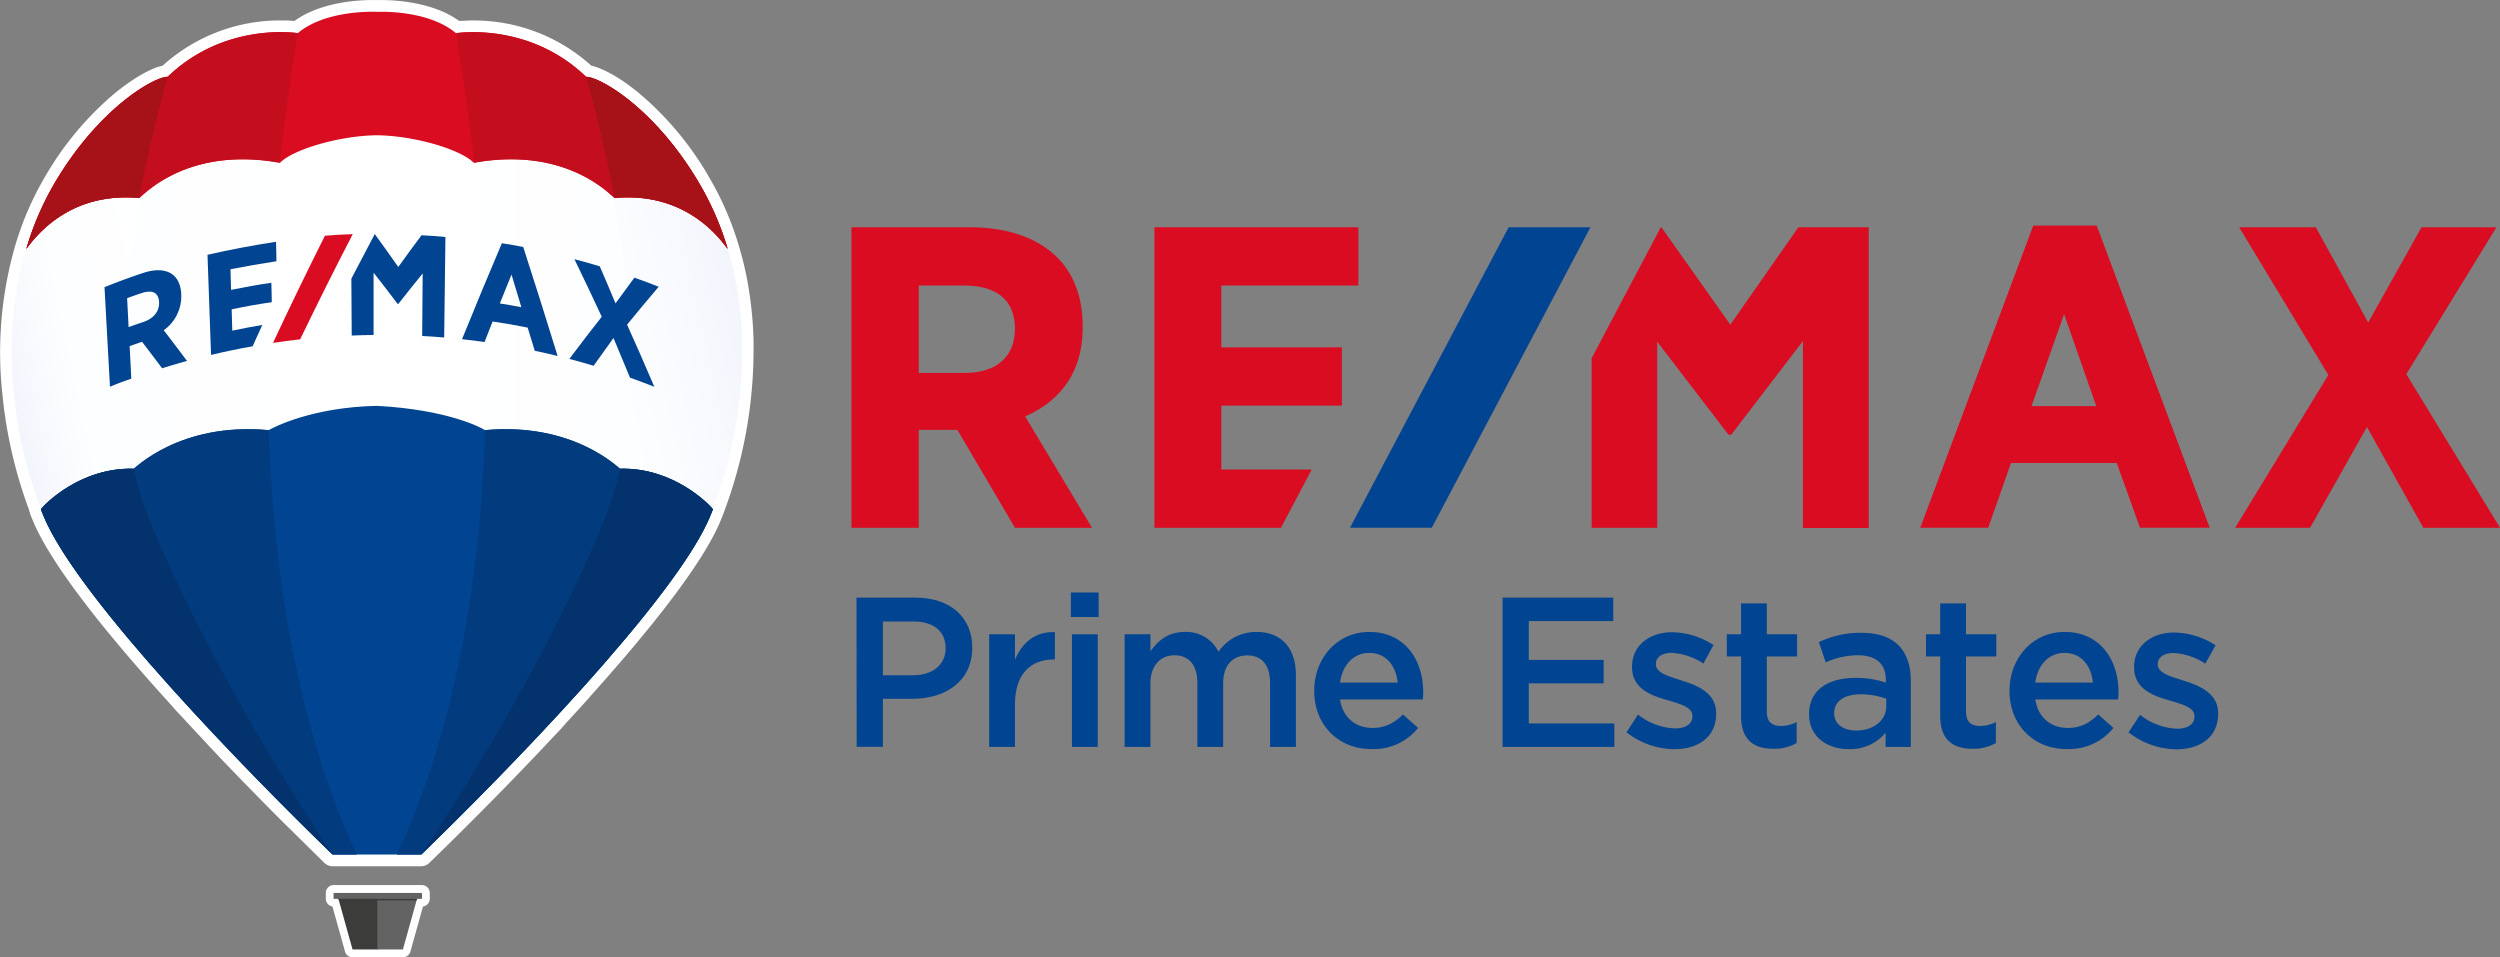 <svg id="Capa_1" data-name="Capa 1" xmlns="http://www.w3.org/2000/svg" xmlns:xlink="http://www.w3.org/1999/xlink" viewBox="0 0 703.26 269.29"><rect x="0" y="0" width="703.26" height="269.29" fill="#808080" stroke="none"/><defs><style>.cls-1{fill:#fff;}.cls-2{fill:url(#linear-gradient);}.cls-3{fill:url(#linear-gradient-2);}.cls-4{fill:url(#linear-gradient-3);}.cls-5{fill:url(#linear-gradient-4);}.cls-6{fill:#d90c21;}.cls-7{fill:#c40e1d;}.cls-8{fill:#a61218;}.cls-9{fill:#3c3c3b;}.cls-10{fill:#646363;}.cls-11{fill:#014491;}.cls-12{fill:#023b7e;}.cls-13{fill:#03326c;}</style><linearGradient id="linear-gradient" x1="107.69" y1="135.65" x2="11.34" y2="135.65" gradientUnits="userSpaceOnUse"><stop offset="0" stop-color="#fff"/><stop offset="0.68" stop-color="#fdfeff"/><stop offset="0.92" stop-color="#f6f8fd"/><stop offset="1" stop-color="#f2f5fc"/></linearGradient><linearGradient id="linear-gradient-2" x1="-1746.55" y1="-2768.67" x2="-1842.9" y2="-2768.67" gradientTransform="matrix(-1, 0, 0, 1, -1626.67, 2904.32)" xlink:href="#linear-gradient"/><linearGradient id="linear-gradient-3" x1="223.39" y1="126.6" x2="108" y2="151.13" gradientUnits="userSpaceOnUse"><stop offset="0" stop-color="#f2f5fc"/><stop offset="0.08" stop-color="#f6f8fd"/><stop offset="0.32" stop-color="#fdfeff"/><stop offset="1" stop-color="#fff"/></linearGradient><linearGradient id="linear-gradient-4" x1="77.58" y1="141.7" x2="18.67" y2="154.22" xlink:href="#linear-gradient"/></defs><path class="cls-1" d="M101.39,250.67a3.31,3.31,0,0,1-2.29-.92L87.86,238.68c-4.1-4.08-8.19-8.24-12.18-12.35L74,224.6l-1.49-1.55L71,221.48,69.5,219.9,68,218.31l-1.51-1.6L65,215.09l-1.51-1.61-1.52-1.63-1.52-1.64-1.49-1.62L57.44,207,56,205.35l-1.43-1.58c-.42-.47-1.29-1.44-1.32-1.46C33.36,180.17,21.14,163.6,16.9,153.05l-.2-.48c-.15-.36-.22-.54-.46-1.19a1.21,1.21,0,0,0,0-.14s-.11-.32-.19-.51-.07-.21-.09-.32l0-.08a129.35,129.35,0,0,1-7.47-32.49,108.11,108.11,0,0,1,3.42-41.09.5.5,0,0,0,0-.13s.2-.59.21-.6a85.85,85.85,0,0,1,8.09-18.83,88.7,88.7,0,0,1,19.94-24c4.9-4,9.84-6.9,13.2-7.67a.87.87,0,0,0,.37-.19A49.13,49.13,0,0,1,86.77,12.74c1.24,0,2.44,0,3.57.14h.06a.83.83,0,0,0,.48-.15C98.19,7.55,108.54,7,112.66,7l1.17,0h0L115,7c4.11,0,14.47.56,21.78,5.74a.83.83,0,0,0,.48.15h.06c1.13-.09,2.33-.14,3.57-.14A49.18,49.18,0,0,1,174,25.33a.82.82,0,0,0,.37.19c3.47.83,8.27,3.62,13.18,7.65a88.69,88.69,0,0,1,19.93,24,86.26,86.26,0,0,1,8.16,18.91l.1.35s.1.28.11.32c.09.3.17.61.25.91l.19.67.18.66c.12.44.23.87.34,1.3l.07.31c.1.39.2.77.29,1.16l.15.69.06.28q.21.88.39,1.77c0,.12.11.55.11.55l.41,2.17,0,.13a106.54,106.54,0,0,1,1.51,15.52v.06c0,.85,0,1.66,0,2.42a129.88,129.88,0,0,1-8.2,45.35c-.1.29-.19.51-.26.7-.24.64-.31.81-.45,1.17l-.19.47c-.08.19-.16.37-.23.55l-.25.58c0,.09-.15.33-.18.41l-.33.72-.25.53s-.28.57-.29.59l-.4.79-.15.29c-.68,1.31-1.46,2.7-2.32,4.13l0,0c-5.76,9.6-15.68,22.36-29.48,37.92l-.06.07-1.55,1.74,0,0c-.5.57-1,1.14-1.54,1.72l0,.05-1.55,1.72-.06.06-1.55,1.71-.09.09-1.52,1.66-.07.08c-.52.57-1,1.12-1.55,1.67l-.09.11L165.64,212l-.06.06L164,213.72l-1.63,1.73-1.66,1.77-1.61,1.7c-13.13,13.83-24.77,25.25-30.53,30.82a3.27,3.27,0,0,1-2.29.93Z" transform="translate(-7.82 -6.99)"/><path class="cls-1" d="M107,276.29a2.21,2.21,0,0,1-2.12-1.61L101.34,262a2.26,2.26,0,0,1-1.87-2.22v-1.57a2.24,2.24,0,0,1,2.24-2.25h24.77a2.24,2.24,0,0,1,2.24,2.25v1.57A2.23,2.23,0,0,1,126.8,262l-3.53,12.66a2.2,2.2,0,0,1-2.12,1.61Z" transform="translate(-7.82 -6.99)"/><path class="cls-1" d="M19.32,149.59c.31.84.31.81.62,1.59,3.56,9,13,21.89,24.49,35.64,13.73,16.5,30.26,33.87,43,46.7,4.75,4.8,9.08,9.09,12.74,12.67l0,0,.82.8h.15l12.31,0h0l11.68,0H126c20-19.21,62.19-61.67,77.58-87.15h0c.83-1.38,1.58-2.72,2.25-4,.07-.13.14-.26.2-.39s.21-.42.32-.62l.26-.54.25-.52c.1-.22.2-.43.29-.65s.12-.27.18-.39c.15-.35.3-.7.43-1l.11-.26h0l.25-.62a3.64,3.64,0,0,0,.21-.76c6.6-16.8,12.55-45.82,4.22-73.18,0,0-20-54.25-98.25-54.25-69.85-2.37-98.71,53.9-98.71,53.9v1.41l-.33-.39C7.29,104.61,13,133,19.34,149.57Z" transform="translate(-7.82 -6.99)"/><path class="cls-2" d="M19.32,149.59c.31.84.31.81.62,1.59,3.56,9,13,21.89,24.49,35.64,13.73,16.5,30.26,33.87,43,46.7,4.74,4.79,9.07,9.08,12.72,12.66l.88.85h.15l6.51,0c-38-82.73-21.54-195.63-16.78-222.8-53,8.83-75.35,52.41-75.35,52.41v1.41l-.33-.39C7.29,104.61,13,133,19.34,149.57Z" transform="translate(-7.82 -6.99)"/><path class="cls-3" d="M136.65,24.25c53,8.83,75.35,52.41,75.35,52.41v1.41l.34-.39c7.92,26.93,2.25,55.34-4.13,71.89l0,0c-.3.84-.31.81-.62,1.59-3.56,9-13,21.89-24.48,35.64-13.74,16.5-30.26,33.87-43,46.7-5.12,5.18-9.76,9.78-13.59,13.51h-.15l-6.51,0C157.87,164.32,141.41,51.42,136.65,24.25Z" transform="translate(-7.82 -6.99)"/><path class="cls-4" d="M178.3,152.61c-16.55,41.27-44.32,84.12-50.21,93,12.2-11.87,31.27-31.1,47.87-50,2.58-3,5.11-5.92,7.56-8.86,11-13.1,20-25.45,23.94-34.34.09-.22.19-.44.27-.65s.21-.52.28-.69c0,.11-.08.16.05-.2a12,12,0,0,0,.54-1.37c6.38-16.55,12.05-45,4.13-71.89l-.35-1s-11.56-22.53-37.75-38.48C180.08,57.89,193.46,114.8,178.3,152.61Z" transform="translate(-7.82 -6.99)"/><path class="cls-5" d="M19.1,149.59c.3.84.31.81.62,1.59,3.56,9,13,21.89,24.48,35.64,3.67,4.41,7.54,8.88,11.49,13.31,15.64,17.43,32.76,34.66,44,45.59C93.92,237,66,194,49.42,152.61,34.26,114.8,47.64,57.89,53.09,38.18c-26.19,16-37.75,38.48-37.75,38.48l-.35,1c-7.92,26.93-2.25,55.34,4.13,71.89Z" transform="translate(-7.82 -6.99)"/><path class="cls-6" d="M113.85,10.31c-2.43-.08-14.92-.17-22.25,6,0,0-20.42-3.32-36.6,12.26-3.85,0-19.55,8.9-32,30.24A82.31,82.31,0,0,0,15.22,77C17.67,73.77,27.09,60.89,47,62.69c1.39-1.08,13.81-14.59,39.59-9.9,3.52-3.68,16.47-7.62,27.25-7.75,10.78.13,23.73,4.07,27.24,7.75,25.79-4.69,38.21,8.82,39.6,9.9,19.92-1.8,29.38,11.07,31.83,14.32a82.4,82.4,0,0,0-7.85-18.18c-12.42-21.34-28.12-30.27-32-30.24C156.51,13,136.1,16.33,136.1,16.33c-7.34-6.19-19.82-6.1-22.25-6" transform="translate(-7.82 -6.99)"/><path class="cls-7" d="M91.6,16.33S71.18,13,55,28.59c-3.85,0-19.55,8.9-32,30.24A82.31,82.31,0,0,0,15.22,77C17.67,73.77,27.09,60.89,47,62.69c1.38-1.08,13.77-14.54,39.46-9.92C88.93,32.07,91.6,16.33,91.6,16.33Z" transform="translate(-7.82 -6.99)"/><path class="cls-8" d="M47,62.69l0,0c3.71-19.36,8-34.07,8-34.07-3.85,0-19.55,8.9-32,30.24A82.31,82.31,0,0,0,15.22,77C17.67,73.77,27.09,60.89,47,62.69Z" transform="translate(-7.82 -6.99)"/><path class="cls-7" d="M136.1,16.33S156.51,13,172.7,28.59c3.85,0,19.55,8.9,32,30.24A82.4,82.4,0,0,1,212.52,77c-2.45-3.25-11.91-16.12-31.83-14.32-1.39-1.08-13.77-14.54-39.46-9.92C138.77,32.07,136.1,16.33,136.1,16.33Z" transform="translate(-7.82 -6.99)"/><path class="cls-8" d="M180.69,62.69l0,0c-3.71-19.36-8-34.07-8-34.07,3.85,0,19.55,8.9,32,30.24A82.4,82.4,0,0,1,212.52,77C210.07,73.76,200.61,60.89,180.69,62.69Z" transform="translate(-7.82 -6.99)"/><polygon class="cls-9" points="106.38 252.27 106.11 252.27 95 252.27 95.14 252.63 99.17 267.09 106.38 267.09 106.38 252.27"/><polygon class="cls-10" points="106.14 252.27 106.41 252.27 117.51 252.27 117.37 252.63 113.34 267.09 106.14 267.09 106.14 252.27"/><path class="cls-10" d="M126.36,259.85H101.83a.17.17,0,0,1-.17-.17v-1.33a.17.17,0,0,1,.17-.17h24.53a.17.17,0,0,1,.17.17v1.33A.17.17,0,0,1,126.36,259.85Z" transform="translate(-7.82 -6.99)"/><polygon class="cls-9" points="117.19 253.28 117.31 252.86 95.19 252.86 95.33 253.28 117.19 253.28"/><path class="cls-11" d="M182.25,138.84c-.3,0-12.89-13.16-38-10.86-1.38-.84-10.69-5.77-30.41-6.82-18.17.37-29,6-30.42,6.82-25.1-2.3-37.69,10.86-38,10.86-15.08-.41-25.21,10.16-26.11,11.4.31.83.31.81.63,1.59,9.43,23.47,59.19,74,81.43,95.55H126.3c22.24-21.52,72-72.08,81.43-95.55.32-.78.32-.76.63-1.59C207.46,149,197.33,138.43,182.25,138.84Z" transform="translate(-7.82 -6.99)"/><path class="cls-12" d="M144.26,128c25.1-2.3,37.69,10.86,38,10.86,15.08-.41,25.21,10.16,26.11,11.4-.31.83-.31.81-.63,1.59-9.43,23.47-59.19,74-81.43,95.55h-6.84c17.3-37.16,23.57-80.49,24.8-119.41Z" transform="translate(-7.82 -6.99)"/><path class="cls-13" d="M182.25,138.84h0c15.08-.41,25.21,10.16,26.11,11.4-.31.83-.31.81-.63,1.59-9.43,23.47-59.19,74-81.43,95.55,0,0,32.93-48.25,51.68-94.54A86.54,86.54,0,0,0,182.25,138.84Z" transform="translate(-7.82 -6.99)"/><path class="cls-12" d="M83.43,128c-25.1-2.3-37.69,10.86-38,10.86-15.08-.41-25.21,10.16-26.11,11.4.31.83.31.81.63,1.59,9.43,23.47,59.19,74,81.43,95.55h6.84C90.93,210.22,84.66,166.89,83.43,128Z" transform="translate(-7.82 -6.99)"/><path class="cls-13" d="M45.44,138.84h0c-15.08-.41-25.21,10.16-26.11,11.4.31.83.31.81.63,1.59,9.43,23.47,59.19,74,81.43,95.55,0,0-32.93-48.25-51.68-94.54A86.54,86.54,0,0,1,45.44,138.84Z" transform="translate(-7.82 -6.99)"/><path class="cls-11" d="M58.81,90v-.16c-.11-2.72-1.06-4.74-2.74-5.83-1.91-1.24-4.71-1.34-8-.23-3.65,1.21-7.28,2.54-10.85,4q.76,14,1.54,28c2.39-1,3.59-1.41,6-2.28-.19-3.65-.28-5.48-.47-9.14,1.4-.5,2.1-.74,3.5-1.22,2.26,3,3.39,4.44,5.64,7.45,2.8-.87,4.2-1.28,7-2.06q-3.24-4.35-6.55-8.64A11.71,11.71,0,0,0,58.81,90Zm-6.24,2v0c.12,2.55-1.52,4.58-4.35,5.54-1.69.57-2.54.86-4.22,1.47-.17-3.26-.25-4.89-.42-8.15,1.65-.6,2.47-.89,4.13-1.44C50.76,88.43,52.45,89.34,52.57,92Z" transform="translate(-7.82 -6.99)"/><path class="cls-11" d="M149,75.41q-5.72,13.44-11.21,27c2.54.28,3.81.44,6.34.79.9-2.31,1.35-3.47,2.26-5.77,4,.59,5.93.94,9.86,1.72.79,2.6,1.19,3.91,2,6.52,2.58.54,3.86.83,6.43,1.46Q159.95,91.74,155,76.46C152.6,76,151.39,75.79,149,75.41Zm5.49,18c-2.42-.46-3.63-.67-6.06-1.06,1.31-3.26,2-4.89,3.28-8.13C152.82,87.88,153.38,89.72,154.48,93.4Z" transform="translate(-7.82 -6.99)"/><path class="cls-11" d="M184.22,98.32q4.38-5.38,8.89-10.67c-2.72-1.07-4.09-1.58-6.83-2.55-2.13,2.86-3.19,4.31-5.31,7.23q-2.17-5.22-4.43-10.42c-2.84-.86-4.27-1.27-7.13-2q3.92,8.06,7.69,16.18-4.64,5.88-9.12,11.87c2.74.72,4.11,1.1,6.83,1.92,2.23-3.16,3.35-4.72,5.59-7.81q2.35,5.57,4.64,11.15c2.76,1,4.13,1.5,6.85,2.58Q188.14,107,184.22,98.32Z" transform="translate(-7.82 -6.99)"/><path class="cls-11" d="M73.16,100c-.07-2.4-.1-3.6-.17-6,3.73-.78,7.5-1.46,11.28-2,0-2.19-.08-3.28-.12-5.47-3.79.55-7.58,1.23-11.33,2-.07-2.32-.1-3.48-.17-5.8,4.31-.84,8.59-1.59,12.93-2.25,0-2.19-.07-3.29-.11-5.48-6.48,1-12.88,2.2-19.28,3.66q.5,14.08,1,28.17c3.86-.93,7.78-1.74,11.69-2.43,1.09-2.39,1.63-3.58,2.73-6C78.2,99,76.52,99.29,73.16,100Z" transform="translate(-7.82 -6.99)"/><path class="cls-11" d="M126.4,73.17q-3.32,4.42-6.54,8.92c-2.17-3.08-4.36-6.16-6.57-9.2h-.08q-3.31,6.23-6.55,12.49.06,8,.1,16c2.46-.1,3.69-.13,6.15-.16l0-17.52q3.41,4.32,6.71,8.71l0,.06h.27q3.38-4.32,6.83-8.56-.06,8.79-.14,17.59c2.48.14,3.71.22,6.19.43q.16-14.13.35-28.27C130.44,73.4,129.09,73.31,126.4,73.17Z" transform="translate(-7.82 -6.99)"/><path class="cls-6" d="M92.25,102.45q7.2-14.91,14.8-29.6c-3.14.12-4.7.21-7.83.45q-7.52,15-14.6,30.14C87.66,103,89.19,102.79,92.25,102.45Z" transform="translate(-7.82 -6.99)"/><path class="cls-6" d="M312.38,99.18V98.7c0-8.16-2.6-15-7.52-19.65-5.57-5.31-13.92-8.12-24.12-8.12h-33.4v84.53h18.93V127.91h10.86l16.21,27.55H315L296.2,124.13c7.47-3.25,16.18-10.2,16.18-24.95m-19.07.36v.12c0,7.66-5.21,12.23-14,12.23H266.27V87.31H279c9.38,0,14.33,4.23,14.33,12.23M579.78,70.45l-31.79,85h19.12l6.41-18.21h29.75l6.54,18.21h19.61l-31.79-85Zm17.72,50.78H579.29l9.17-25.88Zm87.23-9,25.34-41.3H689L674,97.72,659.28,70.93H637.71l25.08,41.54-26.22,43h21.08l16-28.36,15.87,28.36h21.57ZM351.38,139.08v-18h33.91V104.7H351.38V87.31h38.56V70.93H332.56v84.53h35.6l8.65-16.38ZM513.7,70.93,494.57,98.32,475.19,70.93H475l-19.45,36.84v47.69H474V103.11l19.93,26,.1.17h.8l20.16-26.36v52.59H533.5V70.93Z" transform="translate(-7.82 -6.99)"/><polygon class="cls-11" points="424.39 63.93 379.76 148.46 402.77 148.46 447.4 63.93 424.39 63.93"/><path class="cls-11" d="M248.76,175.1h16.56c9.84,0,16,5.58,16,14v.12c0,9.42-7.56,14.34-16.8,14.34h-8.34v13.5h-7.38Zm16,21.84c5.58,0,9.06-3.12,9.06-7.5v-.12c0-4.92-3.54-7.5-9.06-7.5h-8.58v15.12Z" transform="translate(-7.82 -6.99)"/><path class="cls-11" d="M286.08,185.42h7.26v7.14c2-4.74,5.64-8,11.22-7.74v7.68h-.42c-6.36,0-10.8,4.14-10.8,12.54V217.1h-7.26Z" transform="translate(-7.82 -6.99)"/><path class="cls-11" d="M309.06,173.66h7.8v6.9h-7.8Zm.3,11.76h7.26V217.1h-7.26Z" transform="translate(-7.82 -6.99)"/><path class="cls-11" d="M324.18,185.42h7.26v4.8c2-2.82,4.8-5.46,9.66-5.46a10.05,10.05,0,0,1,9.48,5.58,12.75,12.75,0,0,1,10.68-5.58c6.9,0,11.1,4.38,11.1,12.12V217.1H365.1v-18c0-5-2.34-7.74-6.42-7.74s-6.78,2.76-6.78,7.86V217.1h-7.26V199c0-4.92-2.4-7.68-6.42-7.68s-6.78,3-6.78,7.86V217.1h-7.26Z" transform="translate(-7.82 -6.99)"/><path class="cls-11" d="M377.52,201.38v-.12c0-9.06,6.42-16.5,15.48-16.5,10.08,0,15.18,7.92,15.18,17,0,.66-.06,1.32-.12,2H384.78c.78,5.16,4.44,8,9.12,8,3.54,0,6.06-1.32,8.58-3.78l4.26,3.78a16,16,0,0,1-13,5.94C384.6,217.82,377.52,211.16,377.52,201.38ZM401,199c-.48-4.68-3.24-8.34-8-8.34-4.44,0-7.56,3.42-8.22,8.34Z" transform="translate(-7.82 -6.99)"/><path class="cls-11" d="M430.5,175.1h31.13v6.6H437.88v10.92h21.05v6.6H437.88V210.5h24.05v6.6H430.5Z" transform="translate(-7.82 -6.99)"/><path class="cls-11" d="M465.36,213,468.6,208a17.92,17.92,0,0,0,10.38,3.9c3.12,0,4.92-1.32,4.92-3.42v-.12c0-2.46-3.36-3.3-7.08-4.44-4.68-1.32-9.9-3.24-9.9-9.3v-.12c0-6,5-9.66,11.28-9.66a21.9,21.9,0,0,1,11.63,3.6L487,193.64a18.38,18.38,0,0,0-8.94-3c-2.82,0-4.44,1.32-4.44,3.12v.12c0,2.34,3.42,3.3,7.14,4.5,4.61,1.44,9.83,3.54,9.83,9.24v.12c0,6.66-5.15,10-11.75,10A22.25,22.25,0,0,1,465.36,213Z" transform="translate(-7.82 -6.99)"/><path class="cls-11" d="M497.58,208.34V191.66h-4v-6.24h4v-8.7h7.25v8.7h8.52v6.24h-8.52V207.2c0,2.82,1.44,4,3.9,4a9.76,9.76,0,0,0,4.5-1.08V216a12.53,12.53,0,0,1-6.54,1.62C501.36,217.64,497.58,215.3,497.58,208.34Z" transform="translate(-7.82 -6.99)"/><path class="cls-11" d="M516.72,208v-.12c0-6.84,5.34-10.2,13.07-10.2a26.47,26.47,0,0,1,8.52,1.32v-.78c0-4.5-2.76-6.9-7.86-6.9a22,22,0,0,0-9.05,2l-1.92-5.7A27,27,0,0,1,531.41,185c4.74,0,8.28,1.26,10.5,3.54s3.42,5.64,3.42,9.78V217.1h-7.08v-4a12.88,12.88,0,0,1-10.32,4.62C522,217.76,516.72,214.34,516.72,208Zm21.71-2.28v-2.16a20.13,20.13,0,0,0-7.2-1.26c-4.68,0-7.44,2-7.44,5.28v.12c0,3.06,2.71,4.8,6.18,4.8C534.77,212.48,538.43,209.72,538.43,205.7Z" transform="translate(-7.82 -6.99)"/><path class="cls-11" d="M553.61,208.34V191.66h-4v-6.24h4v-8.7h7.26v8.7h8.52v6.24h-8.52V207.2c0,2.82,1.44,4,3.9,4a9.76,9.76,0,0,0,4.5-1.08V216a12.55,12.55,0,0,1-6.54,1.62C557.39,217.64,553.61,215.3,553.61,208.34Z" transform="translate(-7.82 -6.99)"/><path class="cls-11" d="M573.11,201.38v-.12c0-9.06,6.42-16.5,15.48-16.5,10.08,0,15.18,7.92,15.18,17,0,.66-.06,1.32-.12,2H580.37c.78,5.16,4.44,8,9.12,8,3.54,0,6.06-1.32,8.58-3.78l4.26,3.78a16,16,0,0,1-13,5.94C580.19,217.82,573.11,211.16,573.11,201.38ZM596.57,199c-.48-4.68-3.24-8.34-8-8.34-4.44,0-7.56,3.42-8.22,8.34Z" transform="translate(-7.82 -6.99)"/><path class="cls-11" d="M606.59,213l3.24-4.92a17.92,17.92,0,0,0,10.38,3.9c3.12,0,4.92-1.32,4.92-3.42v-.12c0-2.46-3.36-3.3-7.08-4.44-4.68-1.32-9.9-3.24-9.9-9.3v-.12c0-6,5-9.66,11.28-9.66a22,22,0,0,1,11.64,3.6l-2.88,5.16a18.38,18.38,0,0,0-8.94-3c-2.82,0-4.44,1.32-4.44,3.12v.12c0,2.34,3.42,3.3,7.14,4.5,4.62,1.44,9.84,3.54,9.84,9.24v.12c0,6.66-5.16,10-11.76,10A22.25,22.25,0,0,1,606.59,213Z" transform="translate(-7.82 -6.99)"/></svg>